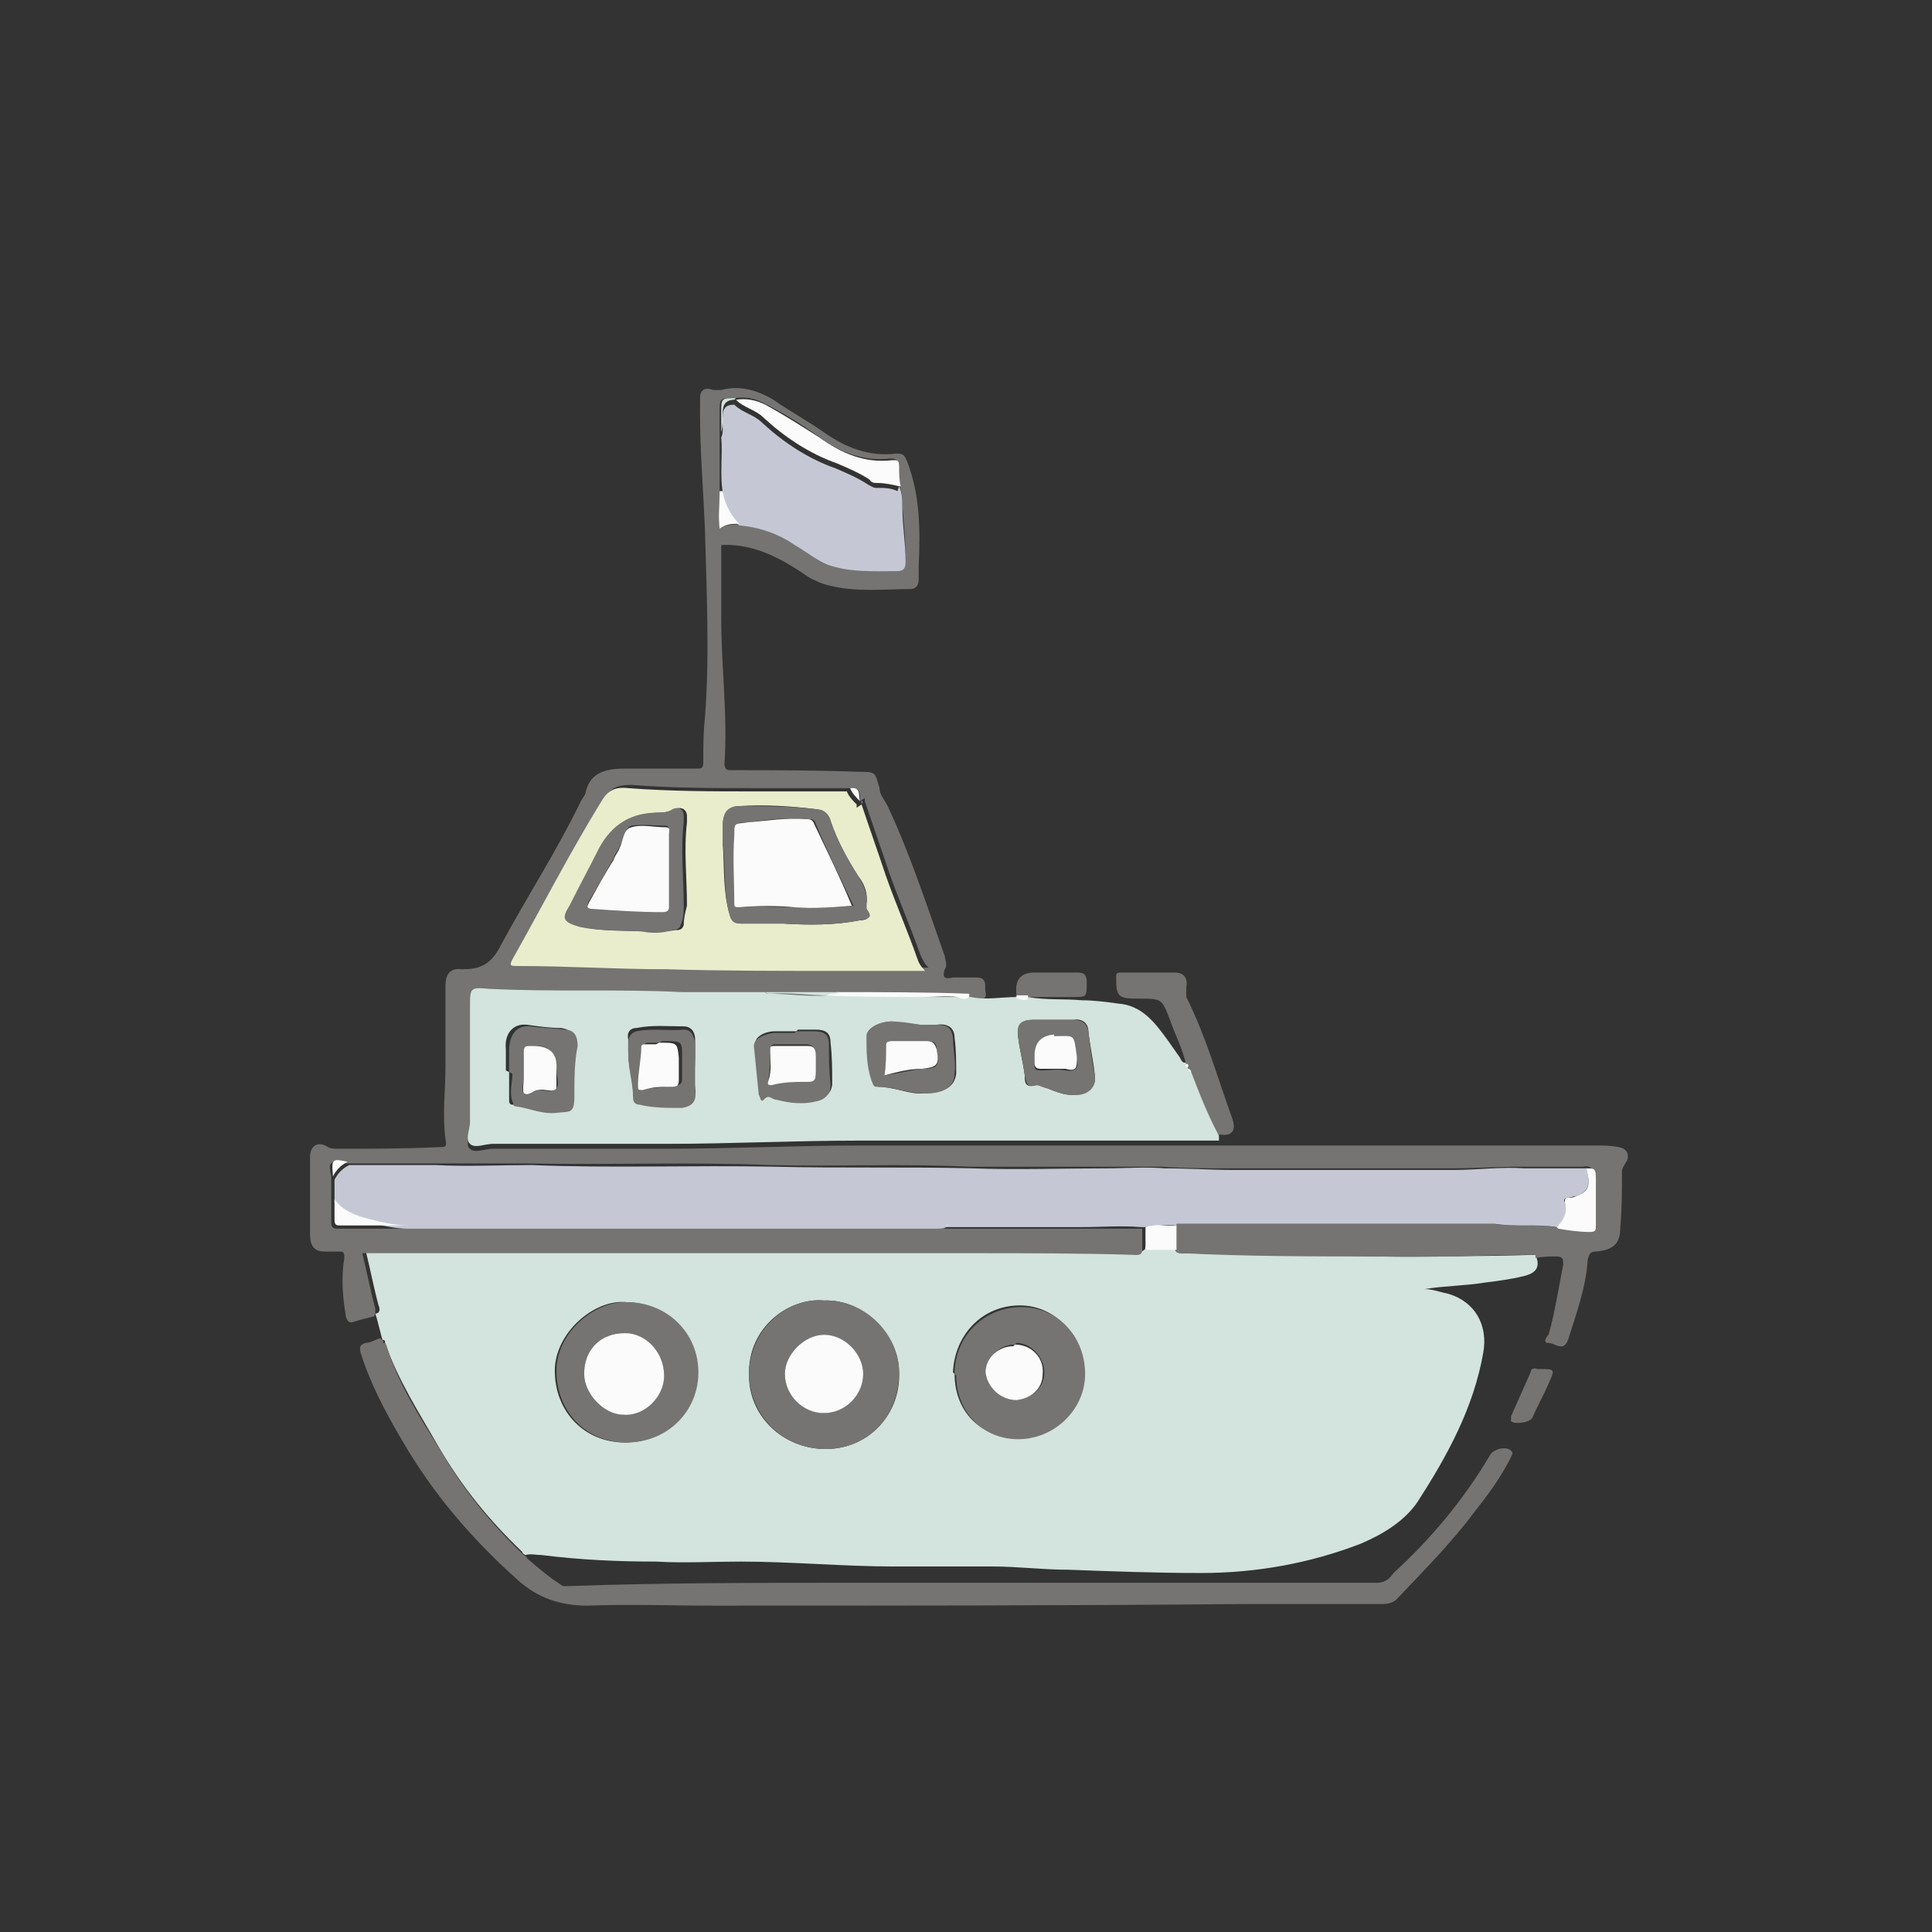 <svg viewBox="0 0 118.4 118.4" version="1.1" xmlns:xlink="http://www.w3.org/1999/xlink" xmlns="http://www.w3.org/2000/svg" data-sanitized-data-name="Ebene 1" data-name="Ebene 1" id="Ebene_1">
  <rect x="0" y="0" width="118.4" height="118.4" fill="#333333" stroke="none"/>
  <defs>
    <style>
      .cls-1 {
        clip-path: url(#clippath);
      }

      .cls-2 {
        fill: none;
      }

      .cls-2, .cls-3, .cls-4, .cls-5, .cls-6, .cls-7, .cls-8, .cls-9 {
        stroke-width: 0px;
      }

      .cls-3 {
        fill: #c5c8d4;
      }

      .cls-4 {
        fill: #e9edcc;
      }

      .cls-5 {
        fill: #757472;
      }

      .cls-6 {
        fill: #fbfbfb;
      }

      .cls-7 {
        fill: #d3e3dd;
      }

      .cls-8 {
        fill: #fefefe;
      }

      .cls-9 {
        fill: #e2a49d;
      }
    </style>
    <clipPath id="clippath">
      <rect height="118.4" width="118.4" class="cls-2"></rect>
    </clipPath>
  </defs>
  <g class="cls-1">
    <g>
      <path d="M23.5,82.3c-.2-.6-.3-1.2-.5-1.8.3,0,.3-.3.2-.5-.3-1.1-.5-2.2-.8-3.4.1,0,.2,0,.4,0,7,0,13.9,0,20.9,0,5.4,0,10.7,0,16.1,0,3.3,0,6.5,0,9.8.1.3,0,.6,0,.6-.3h1.8c0,.4.2.4.5.4,4,.1,8,.1,11.9.2,3.2,0,6.5,0,9.7-.1.3.7.1,1.1-.7,1.3-.8.2-1.6.3-2.4.4-1.2.2-2.5.2-3.7.4.5,0,1,.2,1.5.3,1.6.5,2.4,1.9,2.1,3.6-.6,3.4-2.2,6.3-4,9.1-.8,1.2-2.1,2-3.5,2.6-3.1,1.2-6.4,1.8-9.8,1.8-2.7,0-5.4-.1-8.1-.2-1.6,0-3.1-.2-4.7-.2-2,0-4,0-6,0-3.1,0-6.3-.3-9.4-.3-1.7,0-3.5.1-5.2,0-2.3,0-4.6-.1-7-.4-.3,0-.7-.1-1,0,0,0-.2-.1-.2-.2-2-1.9-3.7-4-5.1-6.4-1.2-2.1-2.5-4.1-3.3-6.4,0-.1,0-.2-.2-.2ZM50.5,79.7c-2.1-.2-4.7,1.6-4.6,4.6,0,2.5,2.1,4.5,4.7,4.5,2.6,0,4.6-2.1,4.5-4.7,0-2.3-2.2-4.5-4.6-4.4ZM58.5,84.2c0,2.3,1.6,3.9,3.8,3.9,2.3,0,4.1-1.8,4.1-4,0-2.2-1.7-4.1-3.9-4.1-2.3,0-4,1.8-4.1,4.1ZM38.4,79.8c-2-.2-4.4,1.9-4.4,4.2,0,2.5,1.8,4.4,4.3,4.4,2.5,0,4.4-1.8,4.4-4.3,0-2.4-1.9-4.3-4.4-4.3Z" class="cls-7"></path>
      <path d="M94.1,76.9c-3.2,0-6.5.2-9.7.1-4,0-8,0-11.9-.2-.2,0-.5,0-.5-.3,0-.5,0-1,0-1.5,1.5,0,2.9,0,4.4,0,4.9,0,9.7,0,14.6,0,.2,0,.4,0,.5,0,1.2.2,2.5,0,3.8.2.6,0,1.3,0,1.9.2.3,0,.4,0,.4-.4,0-1,0-1.9,0-2.9,0-.5-.1-.7-.6-.6-1.3,0-2.5,0-3.8,0-1.4,0-2.9.1-4.3.1-4.5,0-9,0-13.5,0-1.4,0-2.8,0-4.2-.1-1.2,0-2.4,0-3.6,0-2.7,0-5.4,0-8.2,0-4.1-.2-8.1,0-12.2-.1-4.9-.2-9.9,0-14.8-.1-1.9,0-3.9,0-5.9,0-1.8,0-3.5,0-5.3,0-1-.2-1.1-.1-.9.8,0,0,0,0,0,.1,0,.5,0,.9,0,1.4,0,.5,0,.9,0,1.3,0,.3.1.4.4.4,1.4,0,2.7,0,4.1,0,.2,0,.4,0,.6,0,10.6,0,21.1,0,31.7,0,.2,0,.5,0,.7-.1,0,.1.2.1.3.1,2.7,0,5.3,0,8,0,1.2,0,2.4,0,3.6,0,0,0,.2,0,.3,0,0,.4,0,.9,0,1.3,0,.4-.4.3-.6.3-3.3-.1-6.5-.1-9.8-.1-5.4,0-10.7,0-16.1,0-7,0-13.9,0-20.9,0-.1,0-.2,0-.4,0,.3,1.2.5,2.3.8,3.4,0,.3,0,.5-.2.5-.4.1-.8.2-1.1.3-.3.1-.4,0-.5-.3-.2-1.2-.3-2.4-.1-3.6,0-.3,0-.4-.3-.4-.3,0-.6,0-.9,0-.7,0-.9-.4-.9-1.1,0-.9,0-1.9,0-2.8,0-.6,0-1.3,0-1.9,0-.7.5-1,1.1-.6.2.1.4.1.6.1,2.1,0,4.1,0,6.2-.1.4,0,.5,0,.4-.5-.2-1.5,0-3,0-4.4,0-1.7,0-3.4,0-5,0-.7.3-1.1,1-1,1,0,1.7-.2,2.3-1.3,1.6-3,3.5-5.9,5-9,.1-.2.3-.4.3-.6.3-1.2,1.3-1.4,2.4-1.4,1.5,0,3,0,4.4,0,.3,0,.4,0,.4-.4,0-.9,0-1.8.1-2.7.3-3.9.1-7.7,0-11.6-.1-2.4-.3-4.8-.3-7.1,0-.3,0-.6,0-.9,0-.5.3-.7.8-.5.2,0,.3,0,.5,0,1.1-.3,2.2,0,3.2.6,1,.7,2.1,1.3,3.1,2,1.3.9,2.7,1.5,4.4,1.3.4,0,.5,0,.7.5.8,2.1.8,4.2.7,6.4,0,.3,0,.6,0,.8,0,.4-.2.6-.5.6-1.6,0-3.3.2-4.9-.2-.5-.1-.9-.3-1.3-.5-1.6-1.1-3.3-2.1-5.4-2,0,1.5,0,3,0,4.5,0,3,.4,5.9.2,8.9,0,.4.2.4.4.4,2.6,0,5.2,0,7.8.1,1.1,0,1,0,1.3,1,0,.4.3.7.5,1.1,1.4,3,2.4,6.1,3.5,9.2,0,.2.2.5,0,.8-.2.6.1.6.5.5.5,0,.9,0,1.4,0,.8,0,.5.6.6.9.1.5-.3.4-.5.4-.1,0-.2,0-.4,0-2.7,0-5.4,0-8.1-.1-1.5,0-3,0-4.5,0-1.7,0-3.4,0-5.1,0-3.9,0-7.8,0-11.8-.2-1.2,0-1.2,0-1.2,1.2,0,2.3,0,4.7,0,7,0,.5-.3,1.1,0,1.3.3.3.9,0,1.4,0,3.6,0,7.1,0,10.6,0,4,0,8-.2,11.9-.2,2.3,0,4.7,0,7,0,5,0,10,0,15,0,4.7,0,9.4,0,14.1,0,3,0,6,0,9,0,.5,0,.9,0,1.4.1.6.1.7.6.4,1-.1.2-.2.3-.2.5,0,1.1,0,2.3-.1,3.4,0,1-.4,1.4-1.5,1.5-.3,0-.4.1-.5.5-.1,1.7-.7,3.3-1.2,4.9-.3.8-.8.2-1.2.2-.4,0-.1-.4,0-.5.4-1.4.6-2.8.9-4.3,0-.3,0-.5-.4-.5-.4,0-.9,0-1.3.1ZM52.7,49.1h0c0-.3.1-.9-.6-.8-1.9,0-3.8,0-5.7,0-2.6,0-5.2,0-7.7-.2-.9,0-1.3.2-1.7.9-1.9,3.2-3.7,6.4-5.4,9.6-.2.3-.1.4.3.4,3.1,0,6.1.1,9.2.2,3.3,0,6.7,0,10,.1,1.5,0,3.1,0,4.6,0,.4,0,.7,0,1.2,0-.3-.3-.4-.6-.5-.8-.6-1.7-1.3-3.3-1.9-5-.5-1.5-1-2.9-1.5-4.4,0,0,0-.2,0-.2ZM44.1,26.7c0,1.1,0,2.3,0,3.4,0,.7-.1,1.5,0,2.3.4-.3.8-.2,1.2-.3,1.2.1,2.4.6,3.4,1.2.6.4,1.2.9,2,1.2,1.4.6,2.8.5,4.3.4.4,0,.5-.2.5-.6,0-1.1-.1-2.2-.2-3.3,0-.4,0-.9-.2-1.3,0-.4-.1-.8-.1-1.2,0-.3-.1-.4-.4-.4-1.7.2-3.2-.4-4.5-1.4-1-.7-2.1-1.4-3.3-2-.6-.3-1.1-.4-1.8-.3-.9,0-.9,0-.9.9,0,.4,0,.8,0,1.2Z" class="cls-5"></path>
      <path d="M74.7,69.9c-5,0-10,0-15,0-2.3,0-4.7,0-7,0-4,0-8,.2-11.9.2-3.5,0-7.1,0-10.6,0-.5,0-1.1.3-1.4,0-.3-.3,0-.9,0-1.3,0-2.3,0-4.7,0-7,0-1.3,0-1.3,1.2-1.2,3.9.2,7.8,0,11.8.2,1.7,0,3.4,0,5.1,0,0,.1.2.1.3.1,1.2,0,2.3.2,3.5.1,2,0,4,0,6,.1.7,0,1.4,0,2.1,0,.2,0,.5,0,.7,0,.9.2,1.9,0,2.8,0,.2,0,.5.2.7,0,1.1.2,2.2.1,3.3.2.7,0,1.5.1,2.2.2,1.5.1,2.3,1.2,3.1,2.3.2.3.5.7.7,1,.1.2.2.4.4.3,0,0,0,0,0,0,0,.1,0,.2.1.2h0c0,.1,0,.2.2.2.6,1.3,1.1,2.6,1.7,3.9,0,0,0,.2,0,.2ZM56.5,67c1.4,0,2-.4,2.1-1.2,0-.7,0-1.5-.1-2.2,0-.6-.4-.9-1.1-.8-.3,0-.6.1-.9,0-.6,0-1.2-.1-1.8-.2-.7,0-1.6.4-1.5.9,0,.9,0,1.8.3,2.7,0,.1,0,.3.3.4,1,0,2,.5,2.8.4ZM31.2,65.7c0,.6,0,1.1,0,1.7,0,.1,0,.3.2.3.9,0,1.6.5,2.5.4.7,0,1.1-.4,1.1-1,0-1,0-2,.2-3.1,0-.6-.2-.9-.8-1-.7,0-1.4-.1-2.1-.2-.9-.1-1.4.6-1.3,1.5,0,.4,0,.9,0,1.3ZM64.7,62.5s0,0,0,0c-.5,0-.9,0-1.4,0-.8,0-1,.4-.9,1.1.1.8.3,1.5.4,2.3,0,.4,0,.8.7.6.2,0,.5,0,.7.2.5.2,1,.4,1.5.4.9,0,1.5-.4,1.4-1.2-.1-.9-.3-1.8-.4-2.7,0-.5-.4-.8-.9-.7-.4,0-.7,0-1.1,0ZM48.8,63.2s0,0,0,0c-.2,0-.4,0-.6,0-.2,0-.5,0-.7,0-.7,0-1.3.4-1.2.8,0,1,.2,2,.3,3,0,.1,0,.4.3.3.3-.3.6,0,.8,0,.8.3,1.6.4,2.4.1.5-.1.9-.5.9-1,0-.8,0-1.6-.1-2.5,0-.6-.3-.8-.9-.8-.4,0-.7,0-1.1,0ZM38.5,64.4c0,1,.3,1.8.3,2.7,0,.2.2.3.4.4.9.2,1.8.3,2.6.2.6,0,.9-.4.8-1-.1-.6,0-1.3,0-1.9,0-.4,0-.7,0-1.1,0-.4-.2-.8-.7-.8-1,0-1.9-.1-2.9.1-.4,0-.6.3-.5.7,0,.2,0,.4,0,.5Z" class="cls-7"></path>
      <path d="M23.5,82.3c.1,0,.2.1.2.2.7,2.3,2,4.3,3.3,6.4,1.4,2.4,3.1,4.5,5.1,6.4,0,0,.2.1.2.2.7.6,1.4,1.2,2.2,1.7.2,0,.3,0,.4,0,5.6-.2,11.2-.2,16.7-.2,10.4,0,20.9,0,31.3,0,.5,0,1,0,1.5,0,.5,0,.8-.3,1-.6,2.3-2.1,4.3-4.5,5.9-7.2.2-.4,1-.6,1.3-.3.2.2,0,.3,0,.4-.6,1.2-1.4,2.3-2.2,3.3-1.4,1.9-3.1,3.6-4.8,5.4-.2.2-.5.3-.9.3-2.8,0-5.6,0-8.3,0-10.9.1-21.8.1-32.7.1-2.6,0-5.1-.1-7.7,0-1.7,0-3.1-.5-4.3-1.6-2.8-2.5-5.2-5.3-7.1-8.6-1-1.7-1.9-3.4-2.5-5.3-.1-.4,0-.5.3-.6.3,0,.6-.2.9-.3Z" class="cls-5"></path>
      <path d="M74.7,69.6c-.7-1.3-1.2-2.6-1.7-3.9,0,0,0-.2-.2-.2,0,0,0,0,0,0,0,0,0-.2-.1-.2,0,0,0,0,0,0-.2-1-.7-1.9-1-2.8-.5-1.3-.5-1.3-1.9-1.3,0,0-.1,0-.2,0-1.1,0-1.2-.2-1.2-1.3,0-.2,0-.3.3-.3,1.1,0,2.2,0,3.3,0,.6,0,.8.4.7.9,0,.2,0,.4,0,.6,1.2,2.4,1.9,4.9,2.8,7.4.3.8,0,1.2-.9,1Z" class="cls-5"></path>
      <path d="M62.3,61q-.2-1.4,1.1-1.4c.9,0,1.7,0,2.6,0,.4,0,.6.1.6.6,0,.9,0,.9-.8.9-1,0-1.9,0-2.9,0-.2,0-.5,0-.7,0Z" class="cls-5"></path>
      <path d="M94.3,83.9c0,0,0,0,.1,0,.9,0,.9,0,.5.9-.3.7-.7,1.4-1,2.1-.2.3-1.1.4-1.3.2,0,0,0-.2,0-.3.4-.9.8-1.8,1.2-2.7,0-.2.2-.3.4-.2Z" class="cls-5"></path>
      <path d="M59.4,61.1c-.2.2-.5.1-.7,0-.7-.1-1.4,0-2.1,0-2,0-4,0-6-.1.2-.3.5,0,.7-.2,2.7,0,5.4,0,8.1.1,0,0,0,.1,0,.2Z" class="cls-6"></path>
      <path d="M62.3,61c.2,0,.5,0,.7,0,0,0,0,.1,0,.2-.2.2-.5,0-.7,0,0,0,0-.2,0-.2Z" class="cls-6"></path>
      <path d="M50.5,79.7c2.4-.1,4.6,2,4.6,4.4,0,2.7-1.9,4.7-4.5,4.7-2.6,0-4.6-2-4.7-4.5,0-3,2.5-4.8,4.6-4.6ZM50.5,86.6c1.3,0,2.4-1.1,2.4-2.4,0-1.2-1.1-2.4-2.4-2.4-1.2,0-2.4,1.2-2.4,2.4,0,1.3,1.1,2.3,2.4,2.4Z" class="cls-5"></path>
      <path d="M58.5,84.2c0-2.3,1.8-4.1,4.1-4.1,2.2,0,3.9,1.8,3.9,4.1,0,2.2-1.9,4-4.1,4-2.2,0-3.8-1.7-3.8-3.9ZM62.2,82.4c-.9,0-1.7.7-1.7,1.6,0,1,.8,1.8,1.9,1.7.9,0,1.6-.7,1.6-1.6,0-.9-.8-1.8-1.7-1.8Z" class="cls-5"></path>
      <path d="M38.4,79.8c2.5,0,4.4,1.9,4.4,4.3,0,2.4-1.9,4.3-4.4,4.3-2.5,0-4.3-1.9-4.3-4.4,0-2.3,2.3-4.3,4.4-4.2ZM38.3,81.7c-1.5,0-2.5,1-2.5,2.5,0,1.2,1.2,2.5,2.4,2.5,1.3,0,2.4-1.1,2.5-2.4,0-1.4-1.1-2.5-2.4-2.6Z" class="cls-5"></path>
      <path d="M70.2,76.5c0-.4,0-.9,0-1.3.6-.3,1.3,0,1.9-.1,0,.5,0,1,0,1.5-.6,0-1.2,0-1.8,0Z" class="cls-6"></path>
      <path d="M72.1,75.1c-.6,0-1.3-.1-1.9.1,0,0-.2,0-.3,0-1.2-.1-2.4,0-3.6,0-2.8,0-5.5,0-8.3,0-.2.1-.5.1-.7.1-10.6,0-21.1,0-31.7,0-.2,0-.4,0-.6,0-.8,0-1.6-.2-2.4-.4-.8-.2-1.6-.5-2.1-1.2,0-.5,0-.9,0-1.4.2-.4.5-.7.9-.9,1.8,0,3.5,0,5.3,0,1.9.1,3.9,0,5.9,0,4.9.2,9.9,0,14.8.1,4.1.1,8.1,0,12.2.1,2.7.1,5.4,0,8.2,0,1.2,0,2.4-.1,3.6,0,1.4,0,2.8.1,4.2.1,4.5,0,9,0,13.5,0,1.4,0,2.9-.2,4.3-.1,1.3,0,2.5,0,3.8,0,.3.9.2,1.4-.6,1.7-.2,0-.3.1-.5.1-.2,0-.3.1-.2.3.3.6,0,1.1-.5,1.5-1.2-.2-2.5,0-3.8-.2-.2,0-.4,0-.5,0-4.9,0-9.7,0-14.6,0-1.5,0-2.9,0-4.4,0Z" class="cls-3"></path>
      <path d="M52.8,49.3c.5,1.5,1,2.9,1.5,4.4.6,1.7,1.3,3.3,1.9,5,.1.3.2.5.5.8-.5,0-.8,0-1.2,0-1.5,0-3.1,0-4.6,0-3.3,0-6.7,0-10-.1-3.1,0-6.1-.2-9.2-.2-.4,0-.5,0-.3-.4,1.8-3.2,3.5-6.5,5.4-9.6.4-.7.8-1,1.7-.9,2.6.2,5.2.2,7.7.2,1.9,0,3.8,0,5.7,0,.1.3.4.6.6.8,0,0,0,0,0,0,0,0,0,.1,0,.2ZM39.6,57.1c.6,0,1.2,0,1.8-.1.2,0,.4,0,.5-.3,0-.4.1-.8.2-1.2,0-1.7-.2-3.4,0-5.1,0-.1,0-.3,0-.4,0-.4-.4-.6-.7-.4-.3.1-.6.2-.9.2-1.6,0-2.8.7-3.6,2.2-.6,1.2-1.2,2.4-1.8,3.5-.4.9-.3,1.1.6,1.3,1.3.3,2.7.2,4.1.3ZM44.3,51.8c.1,1.4,0,2.8.4,4.2.1.4.3.6.7.6.9,0,1.7,0,2.6,0,1.6.1,3.2.1,4.7-.2.3,0,.8-.1.4-.7,0,0,0-.2,0-.3.1-.6-.1-1.2-.5-1.7-.7-1.1-1.3-2.2-1.7-3.4-.1-.4-.4-.6-.8-.7-1.6-.2-3.2-.3-4.8-.2-.6,0-1,.5-1,1.1,0,.4,0,.9,0,1.3Z" class="cls-4"></path>
      <path d="M55.1,29.8c.2.4.2.9.2,1.3,0,1.1.2,2.2.2,3.3,0,.4-.1.6-.5.6-1.4,0-2.9.1-4.3-.4-.7-.3-1.3-.8-2-1.2-1-.7-2.2-1.1-3.4-1.2-.6-.6-.9-1.2-1-2-.2-1.1,0-2.3-.1-3.4.2-.4,0-.9.1-1.3,0-.5.2-.7.7-.7.5.5,1.2.6,1.7,1.1,1.3,1.2,2.8,2.2,4.5,2.8.7.3,1.4.6,2,1,.2.1.3.2.5.2.5,0,.9,0,1.3.2Z" class="cls-3"></path>
      <path d="M55.1,29.8c-.4-.1-.9-.2-1.3-.2-.2,0-.4,0-.5-.2-.6-.4-1.3-.7-2-1-1.7-.6-3.2-1.6-4.5-2.8-.5-.5-1.2-.6-1.7-1.1,0,0,0,0,0,0,.6-.1,1.2,0,1.8.3,1.1.6,2.2,1.3,3.3,2,1.4,1,2.8,1.6,4.5,1.4.3,0,.4,0,.4.4,0,.4,0,.8.1,1.2Z" class="cls-6"></path>
      <path d="M95.4,75.2c.4-.4.7-.9.5-1.5,0-.2,0-.3.2-.3.2,0,.3,0,.5-.1.8-.3.9-.7.6-1.7.5,0,.6,0,.6.6,0,1,0,1.9,0,2.9,0,.3,0,.4-.4.4-.6,0-1.3-.1-1.9-.2Z" class="cls-6"></path>
      <path d="M20.5,73.5c.5.7,1.3,1,2.1,1.2.8.2,1.6.4,2.4.4-1.4,0-2.7,0-4.1,0-.3,0-.4,0-.4-.4,0-.4,0-.9,0-1.3Z" class="cls-6"></path>
      <path d="M44.3,30.1c.1.8.5,1.5,1,2-.4,0-.8,0-1.2.3-.1-.8,0-1.5,0-2.3,0,0,.1,0,.2,0Z" class="cls-6"></path>
      <path d="M58,75.1c2.8,0,5.5,0,8.3,0,0,0,0,0,0,0-2.7,0-5.3,0-8,0-.1,0-.2,0-.3-.1Z" class="cls-7"></path>
      <path d="M51.4,60.8c-.2.2-.5,0-.7.2-1.2,0-2.3-.2-3.5-.1-.1,0-.2,0-.3-.1,1.5,0,3,0,4.5,0Z" class="cls-7"></path>
      <path d="M21.3,71.2c-.4.2-.7.5-.9.9,0,0,0,0,0-.1-.1-1,0-1,.9-.8Z" class="cls-6"></path>
      <path d="M45,24.5s0,0,0,0c-.5,0-.7.3-.7.7,0,.4,0,.9-.1,1.3,0,0,0,0,0,0,0-.4,0-.8,0-1.2,0-.9,0-.9.9-.9Z" class="cls-7"></path>
      <path d="M66.3,75.2s0,0,0,0c1.2,0,2.4,0,3.6,0-1.2,0-2.4,0-3.6,0Z" class="cls-9"></path>
      <path d="M52.7,49.1c-.2-.2-.5-.5-.6-.8.7-.1.5.5.6.8Z" class="cls-6"></path>
      <path d="M52.8,49.3c0,0,0-.1,0-.2.1,0,0,.1,0,.2Z" class="cls-6"></path>
      <path d="M56.5,67c-.8,0-1.8-.4-2.8-.4-.2,0-.2-.2-.3-.4-.3-.9-.3-1.8-.3-2.7,0-.5.8-.9,1.5-.9.6,0,1.2.1,1.8.2.3,0,.6,0,.9,0,.7,0,1,.1,1.1.8,0,.7.2,1.5.1,2.2,0,.8-.7,1.3-2.1,1.2ZM54.2,65.9c.8-.1,1.5-.3,2.3-.4,1,0,1.1-.2.9-1.2,0-.4-.2-.5-.6-.5-.7,0-1.4,0-2.1,0-.3,0-.4,0-.4.4,0,.6,0,1.1-.1,1.7Z" class="cls-5"></path>
      <path d="M31.2,65.7c0-.4,0-.9,0-1.3,0-.9.4-1.6,1.3-1.5.7.1,1.4.1,2.1.2.6,0,.8.4.8,1-.2,1-.2,2-.2,3.1s-.3.9-1.1,1c-.9.1-1.7-.3-2.5-.4-.2,0-.1-.2-.2-.3-.2-.6,0-1.1,0-1.7ZM34.1,65.5q0-1.5-1.4-1.4c0,0-.2,0-.3,0-.2,0-.3.1-.3.4,0,.5,0,1.1,0,1.6,0,.3-.2.7,0,.9.2.2.5-.1.9-.2.4,0,.9.2,1.1-.1.2-.3,0-.8,0-1.2,0,0,0,0,0,0Z" class="cls-5"></path>
      <path d="M64.7,62.5c.4,0,.7,0,1.1,0,.5,0,.8.2.9.7.1.9.2,1.8.4,2.7.1.8-.5,1.3-1.4,1.2-.5,0-1-.2-1.5-.4-.2,0-.5-.2-.7-.2-.6.2-.6-.2-.7-.6-.1-.8-.3-1.5-.4-2.3-.1-.7,0-1.1.9-1.1.5,0,.9,0,1.4,0,0,0,0,0,0,0ZM64.6,63.5q-1.2,0-1.2,1.3c0,.1,0,.2,0,.4,0,.3,0,.4.4.4.5,0,1-.1,1.5,0,.7.1.8-.2.7-.7-.2-1.5,0-1.3-1.4-1.3Z" class="cls-5"></path>
      <path d="M48.8,63.2c.4,0,.7,0,1.1,0,.6,0,.9.2.9.8,0,.8,0,1.6.1,2.5,0,.5-.3.9-.9,1-.8.2-1.6.1-2.4-.1-.3,0-.5-.4-.8,0-.2.2-.2-.2-.3-.3-.1-1-.2-2-.3-3,0-.4.5-.7,1.2-.8.2,0,.5,0,.7,0,.2,0,.4,0,.6,0,0,0,0,0,0,0ZM50,65.7c0-.3,0-.7,0-1.1,0-.3-.1-.5-.5-.6-.6,0-1.3,0-1.9,0-.3,0-.3,0-.4.3,0,.6,0,1.2-.1,1.8,0,.2,0,.3.2.3.7-.2,1.5,0,2.2-.2.3,0,.6-.1.5-.6Z" class="cls-5"></path>
      <path d="M38.5,64.4c0-.1,0-.3,0-.5,0-.4.2-.6.5-.7,1-.2,1.9,0,2.9-.1.5,0,.6.4.7.8,0,.4,0,.7,0,1.1,0,.6,0,1.3,0,1.9.1.6-.2.9-.8,1-.9,0-1.8,0-2.6-.2-.2,0-.4-.1-.4-.4,0-.9-.3-1.8-.3-2.7ZM40.4,63.9c0,0-.4,0-.6,0-.2,0-.3,0-.3.2,0,.8-.1,1.6-.2,2.3,0,.2,0,.3.3.3.6,0,1.2-.1,1.8-.2.3,0,.4-.1.4-.4,0-.5,0-.9,0-1.4,0-.9,0-.9-1.2-.9Z" class="cls-5"></path>
      <path d="M72.8,65.5c.1,0,.1.2.2.2-.1,0-.2-.1-.2-.2Z" class="cls-8"></path>
      <path d="M72.7,65.2c.2,0,.1.2.1.2-.1,0-.2-.1-.1-.2Z" class="cls-8"></path>
      <path d="M50.5,86.6c-1.3,0-2.4-1.1-2.4-2.4,0-1.2,1.2-2.4,2.4-2.4,1.3,0,2.4,1.2,2.4,2.4,0,1.3-1.1,2.4-2.4,2.4Z" class="cls-6"></path>
      <path d="M62.2,82.4c1,0,1.8.8,1.7,1.8,0,.9-.7,1.5-1.6,1.6-1,0-1.8-.8-1.9-1.7,0-.9.8-1.6,1.7-1.6Z" class="cls-6"></path>
      <path d="M38.3,81.7c1.3,0,2.4,1.2,2.4,2.6,0,1.3-1.2,2.5-2.5,2.4-1.2,0-2.4-1.3-2.4-2.5,0-1.5,1-2.5,2.5-2.5Z" class="cls-6"></path>
      <path d="M39.6,57.1c-1.4-.1-2.7,0-4.1-.3-1-.3-1.1-.5-.6-1.3.6-1.2,1.2-2.3,1.8-3.5.8-1.5,2-2.2,3.6-2.2.3,0,.6,0,.9-.2.4-.2.7,0,.7.4,0,.1,0,.3,0,.4-.2,1.7,0,3.4,0,5.1,0,.4,0,.8-.2,1.2,0,.2-.3.3-.5.3-.6.2-1.2.2-1.8.1ZM41,53.2s0,0,0,0c0-.7,0-1.5,0-2.2,0-.2,0-.4-.2-.4-.7,0-1.4-.1-2.1,0-.4.1-.4.8-.7,1.2-.1.3-.3.5-.4.8-.5.9-1,1.8-1.5,2.6-.1.2-.2.4.2.4,1.4,0,2.9.1,4.3.2.3,0,.4-.2.4-.4,0-.8,0-1.5,0-2.3Z" class="cls-5"></path>
      <path d="M44.3,51.8c0-.5,0-.9,0-1.3,0-.7.3-1.1,1-1.1,1.6,0,3.2,0,4.8.2.4,0,.7.3.8.7.4,1.2,1,2.3,1.7,3.4.3.5.6,1.1.5,1.7,0,.1,0,.3,0,.3.5.6,0,.6-.4.7-1.6.3-3.1.3-4.7.2-.9,0-1.7,0-2.6,0-.4,0-.6-.1-.7-.6-.4-1.4-.2-2.8-.4-4.2ZM52.3,55.5c-.8-1.7-1.6-3.3-2.3-5-.1-.3-.2-.3-.5-.3-1.2-.1-2.4,0-3.6.2-.8,0-.8,0-.8.8,0,1.4,0,2.8,0,4.2,0,.3.1.2.3.2,1.1-.1,2.2,0,3.4,0,1.2.1,2.4,0,3.6-.1Z" class="cls-5"></path>
      <path d="M54.2,65.9c.1-.6.1-1.2.1-1.7,0-.3,0-.4.4-.4.7,0,1.4,0,2.1,0,.4,0,.5.2.6.5.2,1,0,1.1-.9,1.2-.8,0-1.5.2-2.3.4Z" class="cls-6"></path>
      <path d="M34.1,65.5s0,0,0,0c0,.4,0,.9,0,1.2-.2.3-.7,0-1.1.1-.3,0-.6.4-.9.2-.1-.2,0-.6,0-.9,0-.5,0-1.1,0-1.6,0-.2,0-.4.3-.4,0,0,.2,0,.3,0q1.5,0,1.4,1.4Z" class="cls-6"></path>
      <path d="M64.6,63.5c1.3,0,1.2-.2,1.4,1.3,0,.6,0,.9-.7.7-.5,0-1,0-1.5,0-.3,0-.4-.1-.4-.4,0-.1,0-.2,0-.4q0-1.2,1.2-1.3Z" class="cls-6"></path>
      <path d="M50,65.7c0,.5-.1.6-.5.6-.7,0-1.5,0-2.2.2-.2,0-.3,0-.2-.3.2-.6.1-1.2.1-1.8,0-.3,0-.3.4-.3.6,0,1.3,0,1.9,0,.4,0,.5.2.5.6,0,.4,0,.7,0,1.1Z" class="cls-6"></path>
      <path d="M40.4,63.9c1.1,0,1.1,0,1.2.9,0,.5,0,.9,0,1.4,0,.3-.1.4-.4.4-.6,0-1.2,0-1.8.2-.3,0-.3,0-.3-.3,0-.8.2-1.6.2-2.3,0-.2.1-.2.3-.2.3,0,.5,0,.6,0Z" class="cls-6"></path>
      <path d="M41,53.2c0,.8,0,1.5,0,2.3,0,.2,0,.4-.4.4-1.4,0-2.9-.1-4.3-.2-.4,0-.3-.2-.2-.4.5-.9,1-1.8,1.5-2.6.1-.3.3-.5.4-.8.2-.4.2-1.1.7-1.2.6-.2,1.4,0,2.1,0,.3,0,.2.2.2.4,0,.7,0,1.5,0,2.2,0,0,0,0,0,0Z" class="cls-6"></path>
      <path d="M52.3,55.5c-1.2.1-2.4.2-3.6.1-1.1-.1-2.2-.1-3.4,0-.2,0-.3,0-.3-.2,0-1.4-.1-2.8,0-4.2,0-.8,0-.7.8-.8,1.2-.1,2.4-.3,3.6-.2.2,0,.4,0,.5.3.8,1.7,1.6,3.3,2.3,5Z" class="cls-6"></path>
    </g>
  </g>
</svg>